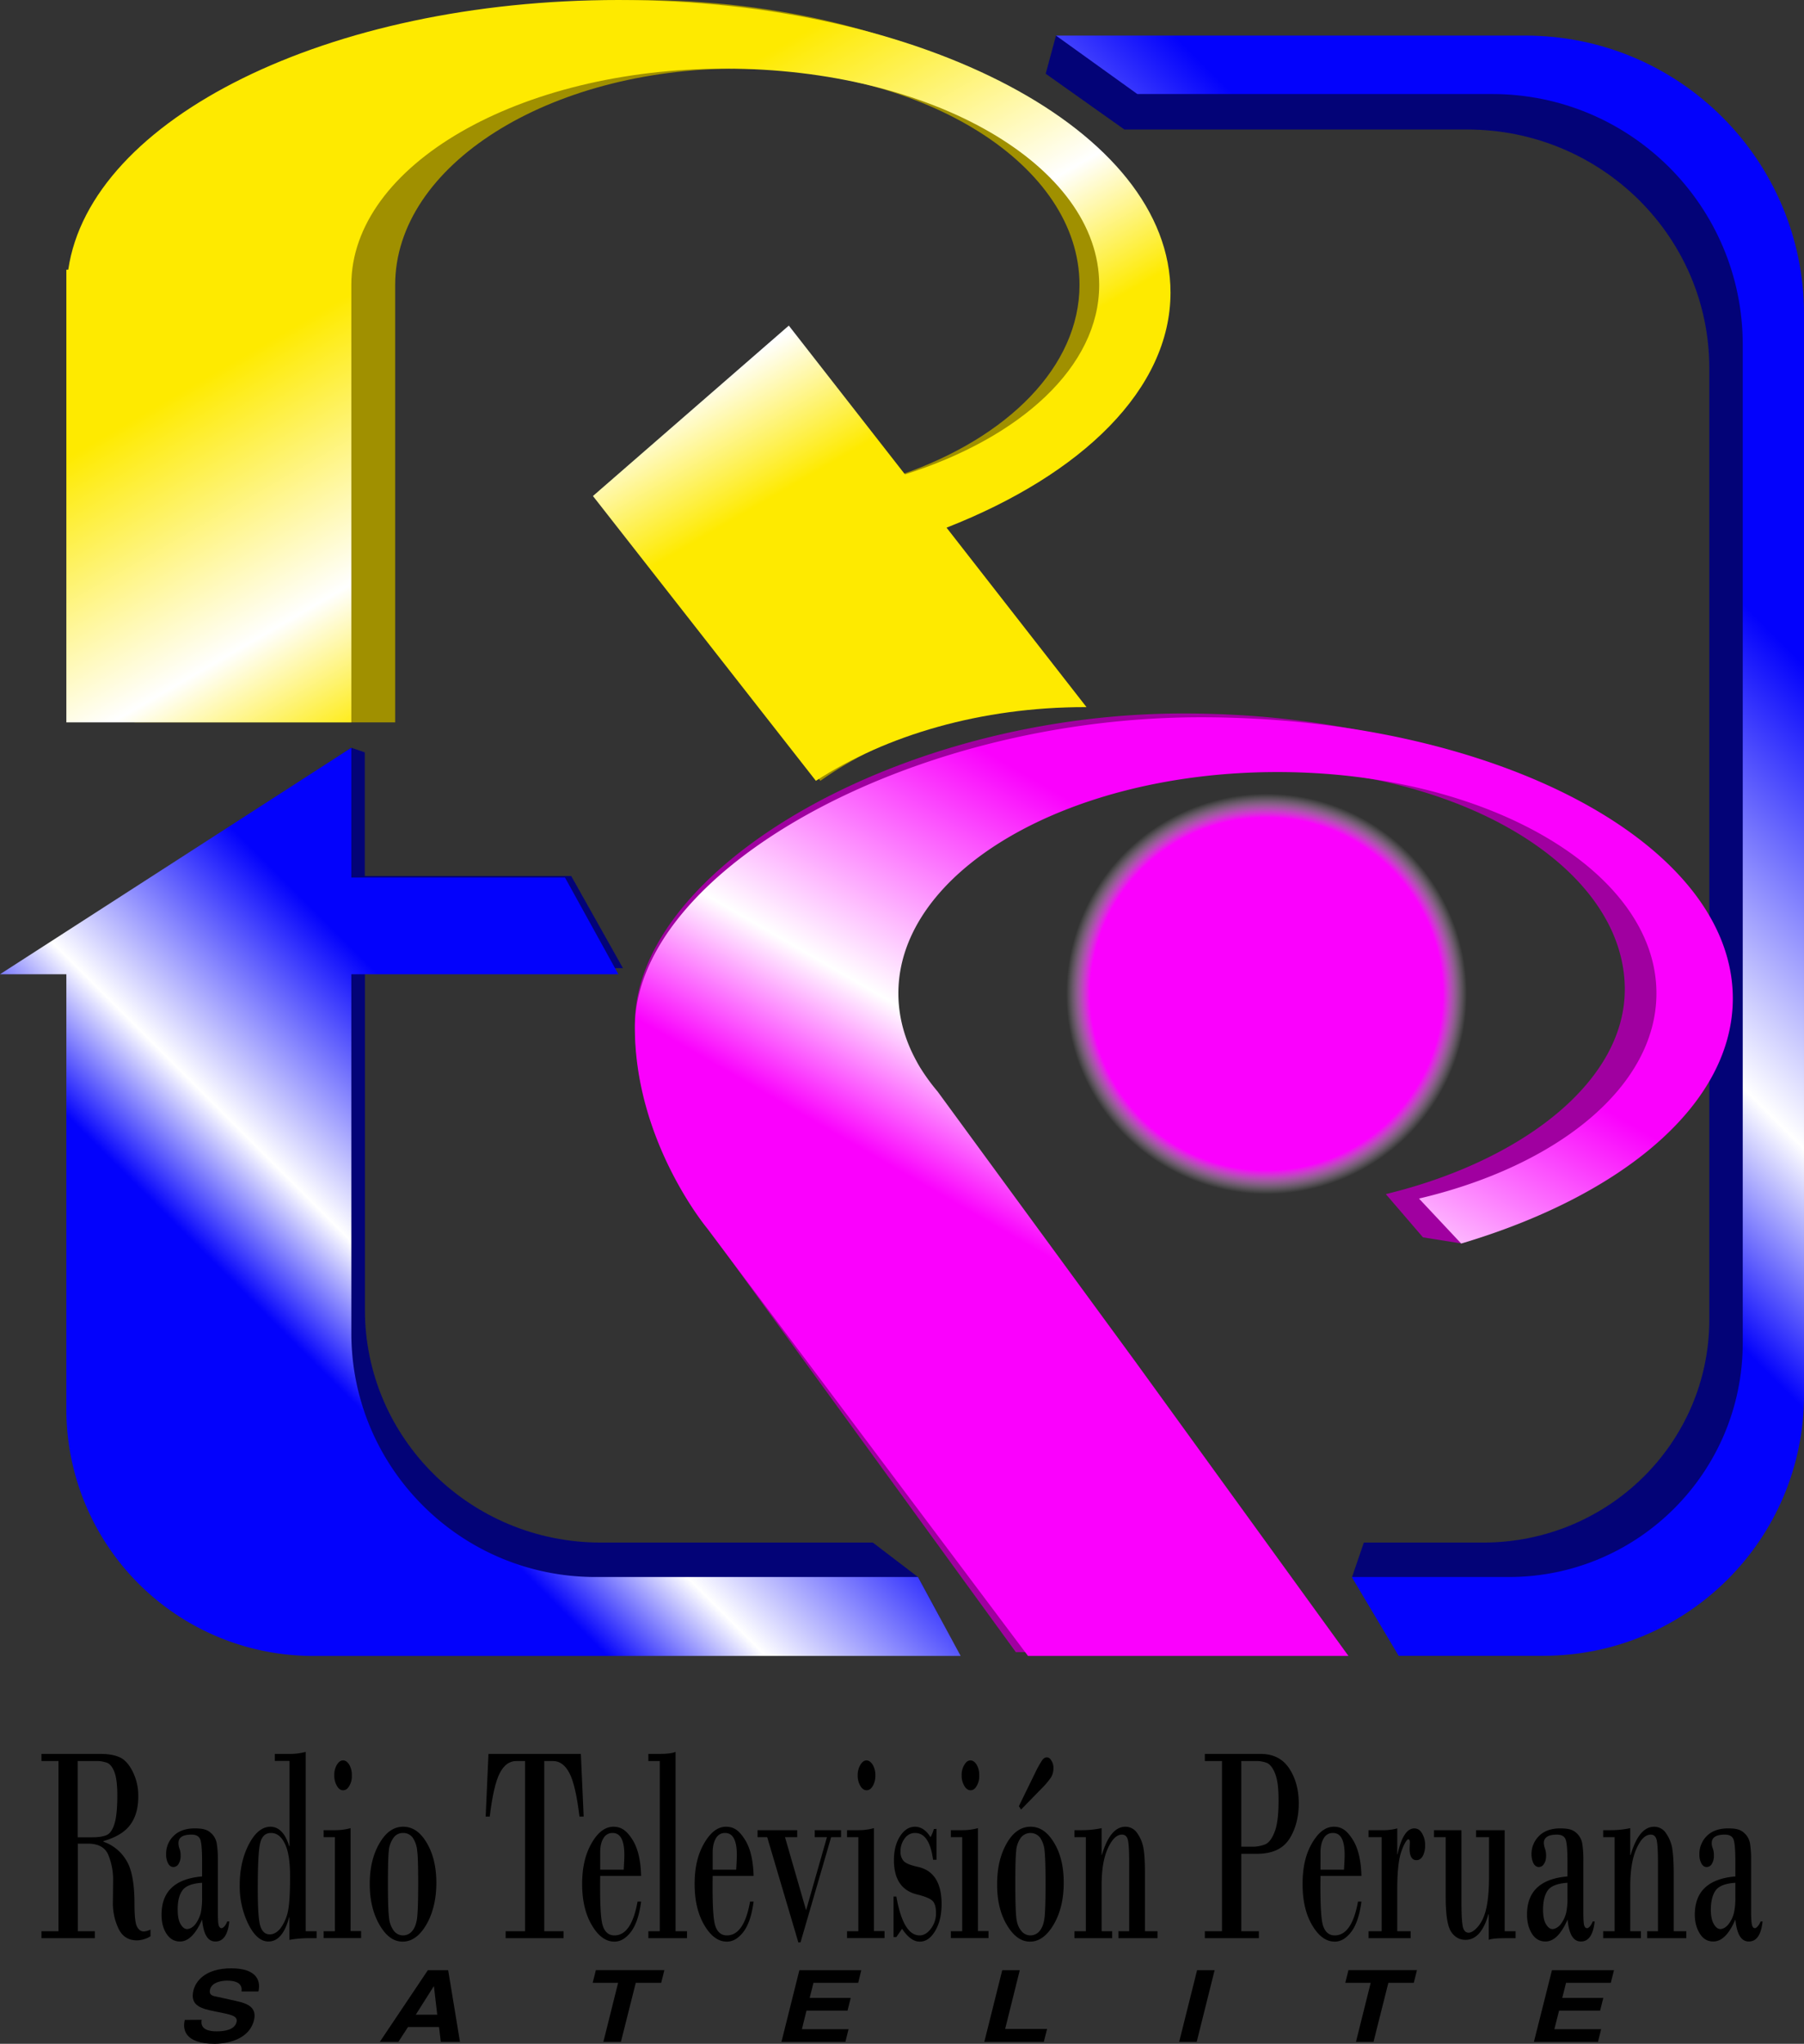 <svg id="37a21837-a048-429a-a228-e3aba6336f0f" data-name="Capa 1" xmlns="http://www.w3.org/2000/svg" xmlns:xlink="http://www.w3.org/1999/xlink" width="1419.3" height="1608.2" viewBox="0 0 1419.3 1608.2">
  <rect x="0" y="0" width="1419.3" height="1608.2" fill="#333333" stroke="none"/>
  <defs>
    <linearGradient id="28291f2f-d16e-40c3-8861-168e9d458720" data-name="Degradado sin nombre 50" x1="1316.75" y1="4894.74" x2="1697.44" y2="4235.37" gradientTransform="matrix(1, 0, 0, -1, 366.78, 3624.62)" gradientUnits="userSpaceOnUse">
      <stop offset="0.25" stop-color="#feea00"/>
      <stop offset="0.51" stop-color="#fff"/>
      <stop offset="0.65" stop-color="#feea00"/>
    </linearGradient>
    <radialGradient id="13cbb702-21d0-428e-8f01-c9d7791a5e77" data-name="Degradado sin nombre 2" cx="1842.54" cy="2894.94" r="157.62" gradientTransform="matrix(1, 0, 0, -1, -846.08, 3677)" gradientUnits="userSpaceOnUse">
      <stop offset="0.88" stop-color="#fa01fd"/>
      <stop offset="1" stop-color="#fff" stop-opacity="0"/>
    </radialGradient>
    <linearGradient id="23debbb1-76a4-4d44-9d32-0901888ea7ac" data-name="Degradado sin nombre 49" x1="1626.67" y1="4078.28" x2="1181.13" y2="3632.75" gradientTransform="matrix(1, 0, 0, -1, 366.78, 3624.62)" gradientUnits="userSpaceOnUse">
      <stop offset="0.25" stop-color="#0302fc"/>
      <stop offset="0.51" stop-color="#fff"/>
      <stop offset="0.65" stop-color="#0302fc"/>
    </linearGradient>
    <linearGradient id="b0c3931d-cbd5-45bf-b91a-90efd459ca58" x1="2539.95" y1="4673.88" x2="1807.24" y2="3941.17" xlink:href="#23debbb1-76a4-4d44-9d32-0901888ea7ac"/>
    <linearGradient id="c46db2f5-fb4f-48ee-8dcd-bda94d37810e" data-name="Degradado sin nombre 5" x1="2125.32" y1="4370.39" x2="1725.44" y2="3677.77" gradientTransform="matrix(1, 0, 0, -1, 366.78, 3624.62)" gradientUnits="userSpaceOnUse">
      <stop offset="0.25" stop-color="#fa01fd"/>
      <stop offset="0.51" stop-color="#fff"/>
      <stop offset="0.65" stop-color="#fa01fd"/>
    </linearGradient>
  </defs>
  <title>TV Perú 1993</title>
  <g>
    <path d="M2119.6-909.7l-107.3-94.6L1895-892.7l160.5,224.1c50.6-35.9,118.8-58,193.8-58h.9L2149.5-867.8c97.7-41.9,161.2-109.2,161.2-185,0-127.1-177.9-230.2-397.4-230.2-209,0-380.2,93.5-396.1,212.2h-1.3v356.2H1721v-344.2c0-94,120.5-170.2,269.2-170.2s269.2,76.2,269.2,170.2C2259.4-994.6,2202.9-938.6,2119.6-909.7Z" transform="translate(-1410.1 1283)" style="fill: #a09000"/>
    <path d="M2122.1-909.7l-91.4-117.1L1876.6-892.7,2052-668.6c55.4-35.9,129.9-58,211.9-58h1L2154.8-867.8c106.8-41.9,176.2-109.2,176.2-185,0-127.1-194.5-230.2-434.4-230.2-228.4,0-415.5,93.5-432.8,212.2h-1.5v356.2h224.2v-344.2c0-94,131.7-170.2,294.2-170.2s294.2,76.2,294.2,170.2C2274.9-994.6,2213.2-938.6,2122.1-909.7Z" transform="translate(-1410.1 1283)" style="fill: url(#28291f2f-d16e-40c3-8861-168e9d458720)"/>
    <path d="M2096.8-69.2h-214c-102.5,0-185.6-82-185.6-183.1V-521.2h203l-40.7-72.5H1697.1V-691l-10.6-3.6L1430.1-521.2h50.5v326.1c0,102.2,84,185,187.5,185h481.5l-17.3-32Z" transform="translate(-1410.1 1283)" style="fill: #030377"/>
    <path d="M2589.6-1225l-348.7-30-8.1,30,61.9,43.9h269.7c105.2,0,190.5,84.1,190.5,187.8v748.6c0,97-79.6,175.5-177.9,175.5h-93.9l-9.2,26.9,19.4,32.2h109.9c109.4,0,198.2-87.5,198.2-195.5v-810.5C2801.3-1131.5,2706.5-1225,2589.6-1225Z" transform="translate(-1410.1 1283)" style="fill: #030377"/>
    <path d="M2341.2-721.6c-223.9,0-431.6,122-431.6,244.2,0,90.1,55.3,158.1,55.3,158.1L2209.3,17h244.4L2291.5-214.2l-151.1-213a142.9,142.9,0,0,1-12.9-18.2l-.2-.3c-1-1.8-2.1-3.7-3.2-5.8-8.9-16.7-13.7-34.5-13.7-53,0-96.1,129.4-174.1,289-174.1s289,78,289,174.1c0,73.2-81.9,135.4-188,161.1l29.2,34,30,4.8c123.6-37.9,187-113,187-195.9C2746.6-622.6,2565.1-721.6,2341.2-721.6Z" transform="translate(-1410.1 1283)" style="fill: #a000a0"/>
    <circle cx="996.5" cy="782.1" r="157.6" style="fill: url(#13cbb702-21d0-428e-8f01-c9d7791a5e77)"/>
    <path d="M2132.3-42.1H1878.6c-106.1,0-192.1-86-192.1-192.1V-516.4h210.1l-42-76.1H1686.5V-694.6L1410.1-516.4h52.2v342.2A194.1,194.1,0,0,0,1656.5,20h509.4Z" transform="translate(-1410.1 1283)" style="fill: url(#23debbb1-76a4-4d44-9d32-0901888ea7ac)"/>
    <path d="M2610.2-1255H2240.9l64,46h279.2c108.8,0,197.1,88.3,197.1,197.1v785.6c0,101.7-82.4,184.2-184,184.2H2473.6l36.9,62h113.7c113.3,0,205.2-91.8,205.2-205.1v-850.6C2829.4-1156.9,2731.2-1255,2610.2-1255Z" transform="translate(-1410.1 1283)" style="fill: url(#b0c3931d-cbd5-45bf-b91a-90efd459ca58)"/>
    <path d="M2355-718.6c-231,0-445.4,122-445.4,244.2,0,90.1,57,158.1,57,158.1L2218.9,20H2471L2303.6-211.2l-155.9-213a156.9,156.9,0,0,1-13.3-18.2l-.2-.3c-1.1-1.8-2.2-3.7-3.3-5.8-9.1-16.7-14-34.5-14-52.9,0-96.2,133.5-174.1,298.2-174.1s298.2,78,298.2,174.1c0,73.1-77.3,135.7-186.8,161.5l33.2,35.4c127.5-37.9,213.7-110,213.7-192.9C2773.3-619.6,2586-718.6,2355-718.6Z" transform="translate(-1410.1 1283)" style="fill: url(#c46db2f5-fb4f-48ee-8dcd-bda94d37810e)"/>
    <path d="M1456.1,236.6V102.7h-13.4V97.1h46.7q9.1,0,15,2.7c3.9,1.8,7.3,5.6,10.1,11.2a42.9,42.9,0,0,1,4.4,19.6q0,13.7-6.3,22.2c-4.1,5.7-11.2,10-21.1,12.9v.5a33.5,33.5,0,0,1,17.5,13.9c4.6,6.8,6.9,18.4,6.9,34.7,0,9.4.6,15.4,1.9,18s3.1,4,5.4,4a14,14,0,0,0,5.3-1.5v5.3a21.2,21.2,0,0,1-10.6,3.2c-7,0-12-3.3-14.9-10a46.3,46.3,0,0,1-4.1-19.4l.2-18.4a51.7,51.7,0,0,0-3.6-19c-2.4-6.2-7.8-9.3-16.3-9.3h-7.9v68.9h13.4v5.5h-42v-5.5Zm15.1-133.9v60h11.5c4.9,0,8.6-.6,11.2-1.7s4.7-4,6.2-8.7,2.3-12.2,2.3-22.5c0-8.5-.8-14.6-2.3-18.5s-3.5-6.3-5.7-7.2a23.9,23.9,0,0,0-8.8-1.4Z" transform="translate(-1410.1 1283)"/>
    <path d="M1569.1,193.5v-11c0-9-.4-14.9-1.3-17.7s-3.2-4.2-7-4.2c-6.9,0-10.3,2.2-10.3,6.7a12.6,12.6,0,0,0,.8,4.3,14.3,14.3,0,0,1,.9,5.4,11.8,11.8,0,0,1-1.7,6.8,4.8,4.8,0,0,1-3.9,2.3c-1.9,0-3.3-1-4.3-3a14.3,14.3,0,0,1-1.5-7,19.4,19.4,0,0,1,5.9-14.5c3.9-3.9,9.5-5.9,16.5-5.9s9.9,1.1,12.5,3.3a14.2,14.2,0,0,1,4.9,8.4,81.7,81.7,0,0,1,.9,14v39.7c0,5.9.2,9.5.7,11s1.3,2.1,2.3,2.1,3-1.7,4.4-5.3h1.6c-1.1,10.5-4.7,15.8-10.9,15.8s-9.4-5.8-10.5-17.3c-5,11.5-10.8,17.3-17.4,17.3-4.4,0-7.9-2-10.6-6.1s-3.9-9.1-3.9-15Q1537.2,196.2,1569.1,193.5Zm0,16.7V198.5c-7.9.5-13,2.5-15.5,6s-3.8,8.6-3.7,15.2c0,4.8.7,8.6,2.2,11.2s3.2,4,5.2,4,4.8-1.4,6.8-4.2a27,27,0,0,0,4-8.6,59.8,59.8,0,0,0,1-11.9Z" transform="translate(-1410.1 1283)"/>
    <path d="M1650.6,95.5V236.6h8.6v5.5h-7.1a85.4,85.4,0,0,0-14.3,1.3V225.6h-.2c-3.4,12.7-8.8,19.1-16.3,19.1-6,0-11.2-4.5-15.8-13.6a67.9,67.9,0,0,1-6.8-30.7c0-12.2,2.4-23,7.2-32.2s10.5-13.8,17-13.8,11.6,5.1,14.7,15.2h.3v-67h-11.6V97.1h11.6A49.1,49.1,0,0,0,1650.6,95.5Zm-27.3,63.8c-4.6,0-7.5,2.9-8.7,8.8s-1.7,17.8-1.7,35.7c0,15.5.7,25.2,2.2,29.3s3.9,6,7.2,6,6.7-2,9.4-6.1a35.7,35.7,0,0,0,5.3-14c.9-5.3,1.3-13.8,1.3-25.6s-1.3-19.8-4-25.5S1628,159.3,1623.3,159.3Z" transform="translate(-1410.1 1283)"/>
    <path d="M1685.9,155.5v81h8.3V242h-29.5v-5.4h8.9v-74h-8.9v-5.5h9A45.9,45.9,0,0,0,1685.9,155.5Zm-12.8-41.6a15.6,15.6,0,0,1,2-8.2c1.4-2.3,3-3.5,4.9-3.5s3.5,1.2,4.9,3.4a15.9,15.9,0,0,1,2,8.3,14.7,14.7,0,0,1-2,8.4c-1.3,2.3-2.9,3.4-4.9,3.4s-3.5-1.2-4.8-3.4a15.7,15.7,0,0,1-2.1-8.4Z" transform="translate(-1410.1 1283)"/>
    <path d="M1701,199.4c0-12.5,2.5-23.1,7.6-31.9s11.2-13.1,18.7-13.1,13.5,4.2,18.5,12.6,7.6,18.9,7.6,31.5-2.6,23.8-7.8,32.8-11.5,13.5-18.7,13.5-13.1-4.4-18.2-13.2S1701,212.1,1701,199.4Zm38.1,0c0-13.3-.2-22-.8-26.3a21.5,21.5,0,0,0-3.5-10.1,9.1,9.1,0,0,0-7.6-3.7,8.9,8.9,0,0,0-7.5,3.8,20.1,20.1,0,0,0-3.7,10.2c-.5,4.3-.7,13-.7,26.3s.3,22.1.9,26.5a19.8,19.8,0,0,0,3.7,10.1,9.1,9.1,0,0,0,7.3,3.7,9.3,9.3,0,0,0,7.4-3.7c2-2.5,3.2-6,3.7-10.4S1739.1,212.5,1739.1,199.4Z" transform="translate(-1410.1 1283)"/>
    <path d="M1794.4,97.1h72.7l2.2,49.3H1866c-2-16.5-4.6-27.9-7.9-34.2s-7.6-9.5-12.9-9.5h-6.9V236.6h15.2v5.5h-45.6v-5.5h15.3V102.7h-6.9c-5.4,0-9.7,3.1-13,9.5s-5.9,17.7-7.9,34.2h-3.2Z" transform="translate(-1410.1 1283)"/>
    <path d="M1914.5,193.1h-32.2c-.3,21.3.4,34.5,2.1,39.4s4.7,7.4,9.1,7.4c9,0,15-8.9,18.2-26.6h2.8c-1.4,10.7-4.1,18.7-8,23.8s-8.2,7.7-13,7.7c-6.8,0-12.7-4.3-17.8-13s-7.6-19.4-7.6-32.4,2.5-23.4,7.4-32,10.7-13,17.2-13,10.7,3.4,15,10.2S1914.2,181,1914.5,193.1Zm-32.2-4.9h18.5c.3-5.1.5-9,.5-11.6,0-11.6-3.1-17.3-9.2-17.3a7.9,7.9,0,0,0-7.2,4.1c-1.8,2.8-2.6,6.6-2.6,11.3Z" transform="translate(-1410.1 1283)"/>
    <path d="M1929.2,236.6V102.7h-9V97.1h8.7c5.8,0,10.1-.5,12.7-1.6V236.6h9v5.5h-30.4v-5.5Z" transform="translate(-1410.1 1283)"/>
    <path d="M2003,193.1h-32.2c-.3,21.3.4,34.5,2.1,39.4s4.7,7.4,9.1,7.4c9,0,15.1-8.9,18.2-26.6h2.8c-1.4,10.7-4.1,18.7-8,23.8s-8.2,7.7-13,7.7c-6.8,0-12.7-4.3-17.8-13s-7.6-19.4-7.6-32.4,2.5-23.4,7.5-32,10.6-13,17.2-13,10.6,3.4,14.9,10.2S2002.7,181,2003,193.1Zm-32.2-4.9h18.5c.3-5.1.5-9,.5-11.6,0-11.6-3.1-17.3-9.2-17.3a7.9,7.9,0,0,0-7.2,4.1c-1.7,2.8-2.6,6.6-2.6,11.3Z" transform="translate(-1410.1 1283)"/>
    <path d="M2064,162.6l-24.1,82.8h-1.7l-24.5-82.8h-7.6v-5.5h31.2v5.5h-9.6l16.6,57.5,16.4-57.5h-9.6v-5.5h20.7v5.5Z" transform="translate(-1410.1 1283)"/>
    <path d="M2097.7,155.5v81h8.3V242h-29.5v-5.4h8.9v-74h-8.9v-5.5h9A45.9,45.9,0,0,0,2097.7,155.5Zm-12.8-41.6a15.7,15.7,0,0,1,2.1-8.2c1.4-2.3,3-3.5,4.8-3.5s3.5,1.2,4.9,3.4a16,16,0,0,1,2.1,8.3,16.5,16.5,0,0,1-2,8.4c-1.4,2.3-3,3.4-4.9,3.4s-3.6-1.2-4.9-3.4A15.7,15.7,0,0,1,2084.9,113.9Z" transform="translate(-1410.1 1283)"/>
    <path d="M2146.9,156.1v24.3h-2.7c-1.9-14.1-6.6-21.1-14.2-21.1a9.8,9.8,0,0,0-8.2,4.4,16.1,16.1,0,0,0-3.2,10,10.8,10.8,0,0,0,2.3,7.5c1.5,1.8,5.2,3.4,11,4.7,12.6,2.6,19,12.4,19,29.4,0,8.4-1.7,15.4-5,21s-7.3,8.5-12.2,8.5-9.4-3.4-13.9-10.1l-4.5,6.5h-2.2V209.3h2.2q5.4,30.6,18.3,30.6c3.3,0,6.3-1.8,8.9-5.3a19.8,19.8,0,0,0,4-12.4c0-4-.7-7-2.3-9s-5.9-3.9-12.9-5.6c-11.9-3-17.9-12-17.9-27,0-7.4,1.6-13.7,4.8-18.7s7.1-7.5,11.8-7.5,8.9,2.8,12.2,8.2a29.6,29.6,0,0,0,2.6-6.4Z" transform="translate(-1410.1 1283)"/>
    <path d="M2179.5,155.5v81h8.3V242h-29.6v-5.4h8.9v-74h-8.9v-5.5h9A46.1,46.1,0,0,0,2179.5,155.5Zm-12.8-41.6a14.8,14.8,0,0,1,2.1-8.2c1.3-2.3,2.9-3.5,4.8-3.5s3.5,1.2,4.9,3.4a15.9,15.9,0,0,1,2,8.3,14.7,14.7,0,0,1-2,8.4c-1.3,2.3-2.9,3.4-4.8,3.4s-3.6-1.2-4.9-3.4a15.7,15.7,0,0,1-2.1-8.4Z" transform="translate(-1410.1 1283)"/>
    <path d="M2194.6,199.4c0-12.5,2.5-23.1,7.5-31.9s11.3-13.1,18.8-13.1,13.4,4.2,18.5,12.6,7.6,18.9,7.6,31.5-2.6,23.8-7.9,32.8-11.5,13.5-18.6,13.5-13.1-4.4-18.3-13.2S2194.5,212.1,2194.6,199.4Zm38.1,0c0-13.3-.3-22-.8-26.3a21.5,21.5,0,0,0-3.5-10.1,9.6,9.6,0,0,0-15.2.1,20,20,0,0,0-3.6,10.2c-.5,4.3-.7,13-.7,26.3s.3,22.1.8,26.5,1.8,7.7,3.8,10.1a9.1,9.1,0,0,0,7.3,3.7,9.4,9.4,0,0,0,7.4-3.7c2-2.5,3.2-6,3.7-10.4s.8-13.3.8-26.4Zm-19.3-58.5-1.7-2.7,12.7-26a84.4,84.4,0,0,1,5.4-9.8c1.2-1.8,2.5-2.6,3.9-2.6s2.7.9,3.6,2.6a10.1,10.1,0,0,1,1.6,5.6,13.9,13.9,0,0,1-2,7.7,64.9,64.9,0,0,1-7.6,8.9Z" transform="translate(-1410.1 1283)"/>
    <path d="M2264.4,236.6v-74h-9v-5.5h5.8a74.4,74.4,0,0,0,15.6-1.6v21.1h.2c4.4-14.8,10.5-22.2,18.5-22.2a11,11,0,0,1,9.2,4.9,28.3,28.3,0,0,1,4.9,11.4c.9,4.4,1.3,11.2,1.3,20.5v45.4h9.9v5.5H2290v-5.5h8.5v-54c0-8.3-.3-14-.9-17.2s-2.2-4.8-4.8-4.8q-6.2,0-11.1,10.8c-3.3,7.2-4.9,16.8-4.9,28.9v36.3h8.3v5.5h-29.7v-5.5Z" transform="translate(-1410.1 1283)"/>
    <path d="M2386.7,175.7v60.9h13.8v5.5H2358v-5.5h13.5V102.7H2358V97.1h43.9c10,0,17.4,3.8,22.4,11.3s7.6,16.7,7.6,27.6-2.6,20.7-7.6,28.3-13.5,11.4-25.3,11.4Zm0-73v67.4h8.2a26.3,26.3,0,0,0,10.7-1.9c2.8-1.2,5.2-4.4,7.3-9.7s3.1-13.4,3.1-24.4-.9-16.9-2.7-21.5-4-7.3-6.4-8.4a23.7,23.7,0,0,0-9.2-1.5Z" transform="translate(-1410.1 1283)"/>
    <path d="M2481.2,193.1H2449c-.3,21.3.4,34.5,2.1,39.4s4.7,7.4,9.1,7.4c9,0,15.1-8.9,18.3-26.6h2.7c-1.4,10.7-4.1,18.7-8,23.8s-8.2,7.7-13,7.7c-6.8,0-12.7-4.3-17.8-13s-7.5-19.4-7.5-32.4,2.4-23.4,7.4-32,10.6-13,17.2-13,10.6,3.4,14.9,10.2S2480.9,181,2481.2,193.1Zm-32.2-4.9h18.5c.3-5.1.5-9,.5-11.6,0-11.6-3-17.3-9.2-17.3a8,8,0,0,0-7.2,4.1c-1.7,2.8-2.6,6.6-2.6,11.3Z" transform="translate(-1410.1 1283)"/>
    <path d="M2497.1,236.6v-74h-10.3v-5.5h10.4a42,42,0,0,0,12.2-1.4v20.4h.2q4.5-20.4,13.2-20.4c2.6,0,4.6,1.3,6.1,3.9a17.8,17.8,0,0,1,2.4,9.6,17.5,17.5,0,0,1-1.9,8.4c-1.3,2.1-2.9,3.1-4.9,3.1q-5.4,0-5.4-9.3l.2-4.6c0-1.7-.4-2.5-1.3-2.5s-3.2,3.2-5.4,9.6-3.2,16.2-3.2,29.4v33.3h10.5v5.5h-33.1v-5.5Z" transform="translate(-1410.1 1283)"/>
    <path d="M2593.9,157.1v79.5h8.6v5.5h-8.6c-6.6,0-10.8.4-12.5,1.3V223.3h-.3q-5.7,20.1-18,20.1c-4.7,0-8.5-2.1-11.3-6.3s-4.3-13.1-4.3-26.7V162.6h-9.2v-5.5h21.6v57c0,9,.3,15.1,1,18.6s2.3,5.1,4.8,5.1,7.5-3.5,10.9-10.6,4.9-17.8,5-32V162.6h-10.2v-5.5Z" transform="translate(-1410.1 1283)"/>
    <path d="M2643.3,193.5v-11c0-9-.4-14.9-1.3-17.7s-3.2-4.2-7-4.2c-6.8,0-10.3,2.2-10.3,6.7a15.7,15.7,0,0,0,.9,4.3,16.5,16.5,0,0,1,.9,5.4c0,3-.6,5.2-1.8,6.8a4.6,4.6,0,0,1-3.8,2.3c-1.9,0-3.3-1-4.4-3a16.9,16.9,0,0,1-1.5-7,19.9,19.9,0,0,1,6-14.5c3.9-3.9,9.5-5.9,16.5-5.9s9.9,1.1,12.5,3.3a14.2,14.2,0,0,1,4.9,8.4,81.7,81.7,0,0,1,.9,14v39.7c0,5.9.2,9.5.7,11s1.2,2.1,2.3,2.1,3-1.7,4.4-5.3h1.5c-1.1,10.5-4.7,15.8-10.8,15.8s-9.4-5.8-10.5-17.3c-5,11.5-10.8,17.3-17.4,17.3-4.4,0-8-2-10.6-6.1s-3.9-9.1-3.9-15C2611.4,205.3,2622.1,195.3,2643.3,193.5Zm0,16.7V198.5c-7.8.5-13,2.5-15.5,6s-3.7,8.6-3.7,15.2c0,4.8.7,8.6,2.2,11.2s3.3,4,5.2,4,4.8-1.4,6.8-4.2a25,25,0,0,0,4-8.6,53.2,53.2,0,0,0,1-11.9Z" transform="translate(-1410.1 1283)"/>
    <path d="M2680.4,236.6v-74h-9v-5.5h5.8a73.5,73.5,0,0,0,15.5-1.6v21.1h.3c4.4-14.8,10.5-22.2,18.5-22.2a11,11,0,0,1,9.2,4.9,29.7,29.7,0,0,1,4.9,11.4c.8,4.4,1.3,11.2,1.3,20.5v45.4h9.9v5.5H2706v-5.5h8.5v-54c0-8.3-.3-14-.9-17.2s-2.2-4.8-4.8-4.8q-6.2,0-11.1,10.8c-3.3,7.2-4.9,16.8-5,28.9v36.3h8.4v5.5h-29.7v-5.5Z" transform="translate(-1410.1 1283)"/>
    <path d="M2775.4,193.5v-11c0-9-.4-14.9-1.3-17.7s-3.2-4.2-7-4.2c-6.9,0-10.3,2.2-10.3,6.7a10.7,10.7,0,0,0,.9,4.3,14.2,14.2,0,0,1,.8,5.4,11.8,11.8,0,0,1-1.7,6.8,4.8,4.8,0,0,1-3.9,2.3c-1.9,0-3.3-1-4.3-3a14.3,14.3,0,0,1-1.5-7,19.8,19.8,0,0,1,5.9-14.5c4-3.9,9.5-5.9,16.6-5.9s9.8,1.1,12.4,3.3a14.2,14.2,0,0,1,4.9,8.4,81.7,81.7,0,0,1,.9,14v39.7c0,5.9.3,9.5.8,11s1.2,2.1,2.2,2.1,3-1.7,4.5-5.3h1.5c-1.1,10.5-4.7,15.8-10.8,15.8s-9.4-5.8-10.6-17.3c-4.9,11.5-10.7,17.3-17.4,17.3-4.4,0-7.9-2-10.5-6.1s-4-9.1-4-15Q2743.5,196.2,2775.4,193.5Zm0,16.7V198.5c-7.8.5-13,2.5-15.5,6s-3.8,8.6-3.8,15.2c0,4.8.8,8.6,2.3,11.2s3.2,4,5.2,4,4.7-1.4,6.7-4.2a23.3,23.3,0,0,0,4-8.6,53.3,53.3,0,0,0,1.1-11.9Z" transform="translate(-1410.1 1283)"/>
    <path d="M1568.8,306.3c-.7,3.2-.4,9.1,11.7,9.1,6.6,0,14.2-1.3,15.7-7.3,1.1-4.4-3.6-5.6-10.2-7l-6.8-1.4c-10.2-2.1-20-4.2-16.9-16.6,1.6-6.3,8.3-17.3,29.8-17.3s23,11.3,21.3,18.2h-13.3c.3-2.5.7-8.5-11.4-8.5-5.3,0-12,1.7-13.3,6.8s2.9,5.3,5.6,5.9l15.3,3.4c8.6,1.9,16.1,5,13.6,15.1-4.3,17-25,18.5-30.8,18.5-24.2,0-25.4-11.9-23.6-18.8Z" transform="translate(-1410.1 1283)"/>
    <path d="M1723.5,323.7h-14.6l37.8-56.4h16l9.3,56.4h-15.1l-1.4-11.7h-24.4Zm13.7-21.4h16.9l-2.6-22.3h-.2Z" transform="translate(-1410.1 1283)"/>
    <path d="M1898.6,323.7h-13.8l11.6-46.5h-20l2.5-10h53.9l-2.5,10h-20Z" transform="translate(-1410.1 1283)"/>
    <path d="M2085.3,277.2h-35.2l-3,11.9h32.3l-2.5,10h-32.3l-3.6,14.6h36.7l-2.5,10h-50.3l14.1-56.4h48.7Z" transform="translate(-1410.1 1283)"/>
    <path d="M2200.9,313.5h33l-2.6,10.2h-46.8l14.1-56.4h13.8Z" transform="translate(-1410.1 1283)"/>
    <path d="M2351.6,323.7h-13.8l14.1-56.4h13.8Z" transform="translate(-1410.1 1283)"/>
    <path d="M2490.7,323.7h-13.8l11.6-46.5h-20l2.5-10h53.9l-2.5,10h-20Z" transform="translate(-1410.1 1283)"/>
    <path d="M2677.4,277.2h-35.2l-3,11.9h32.3l-2.5,10h-32.3l-3.7,14.6h36.8l-2.5,10h-50.4l14.2-56.4h48.8Z" transform="translate(-1410.1 1283)"/>
  </g>
</svg>

